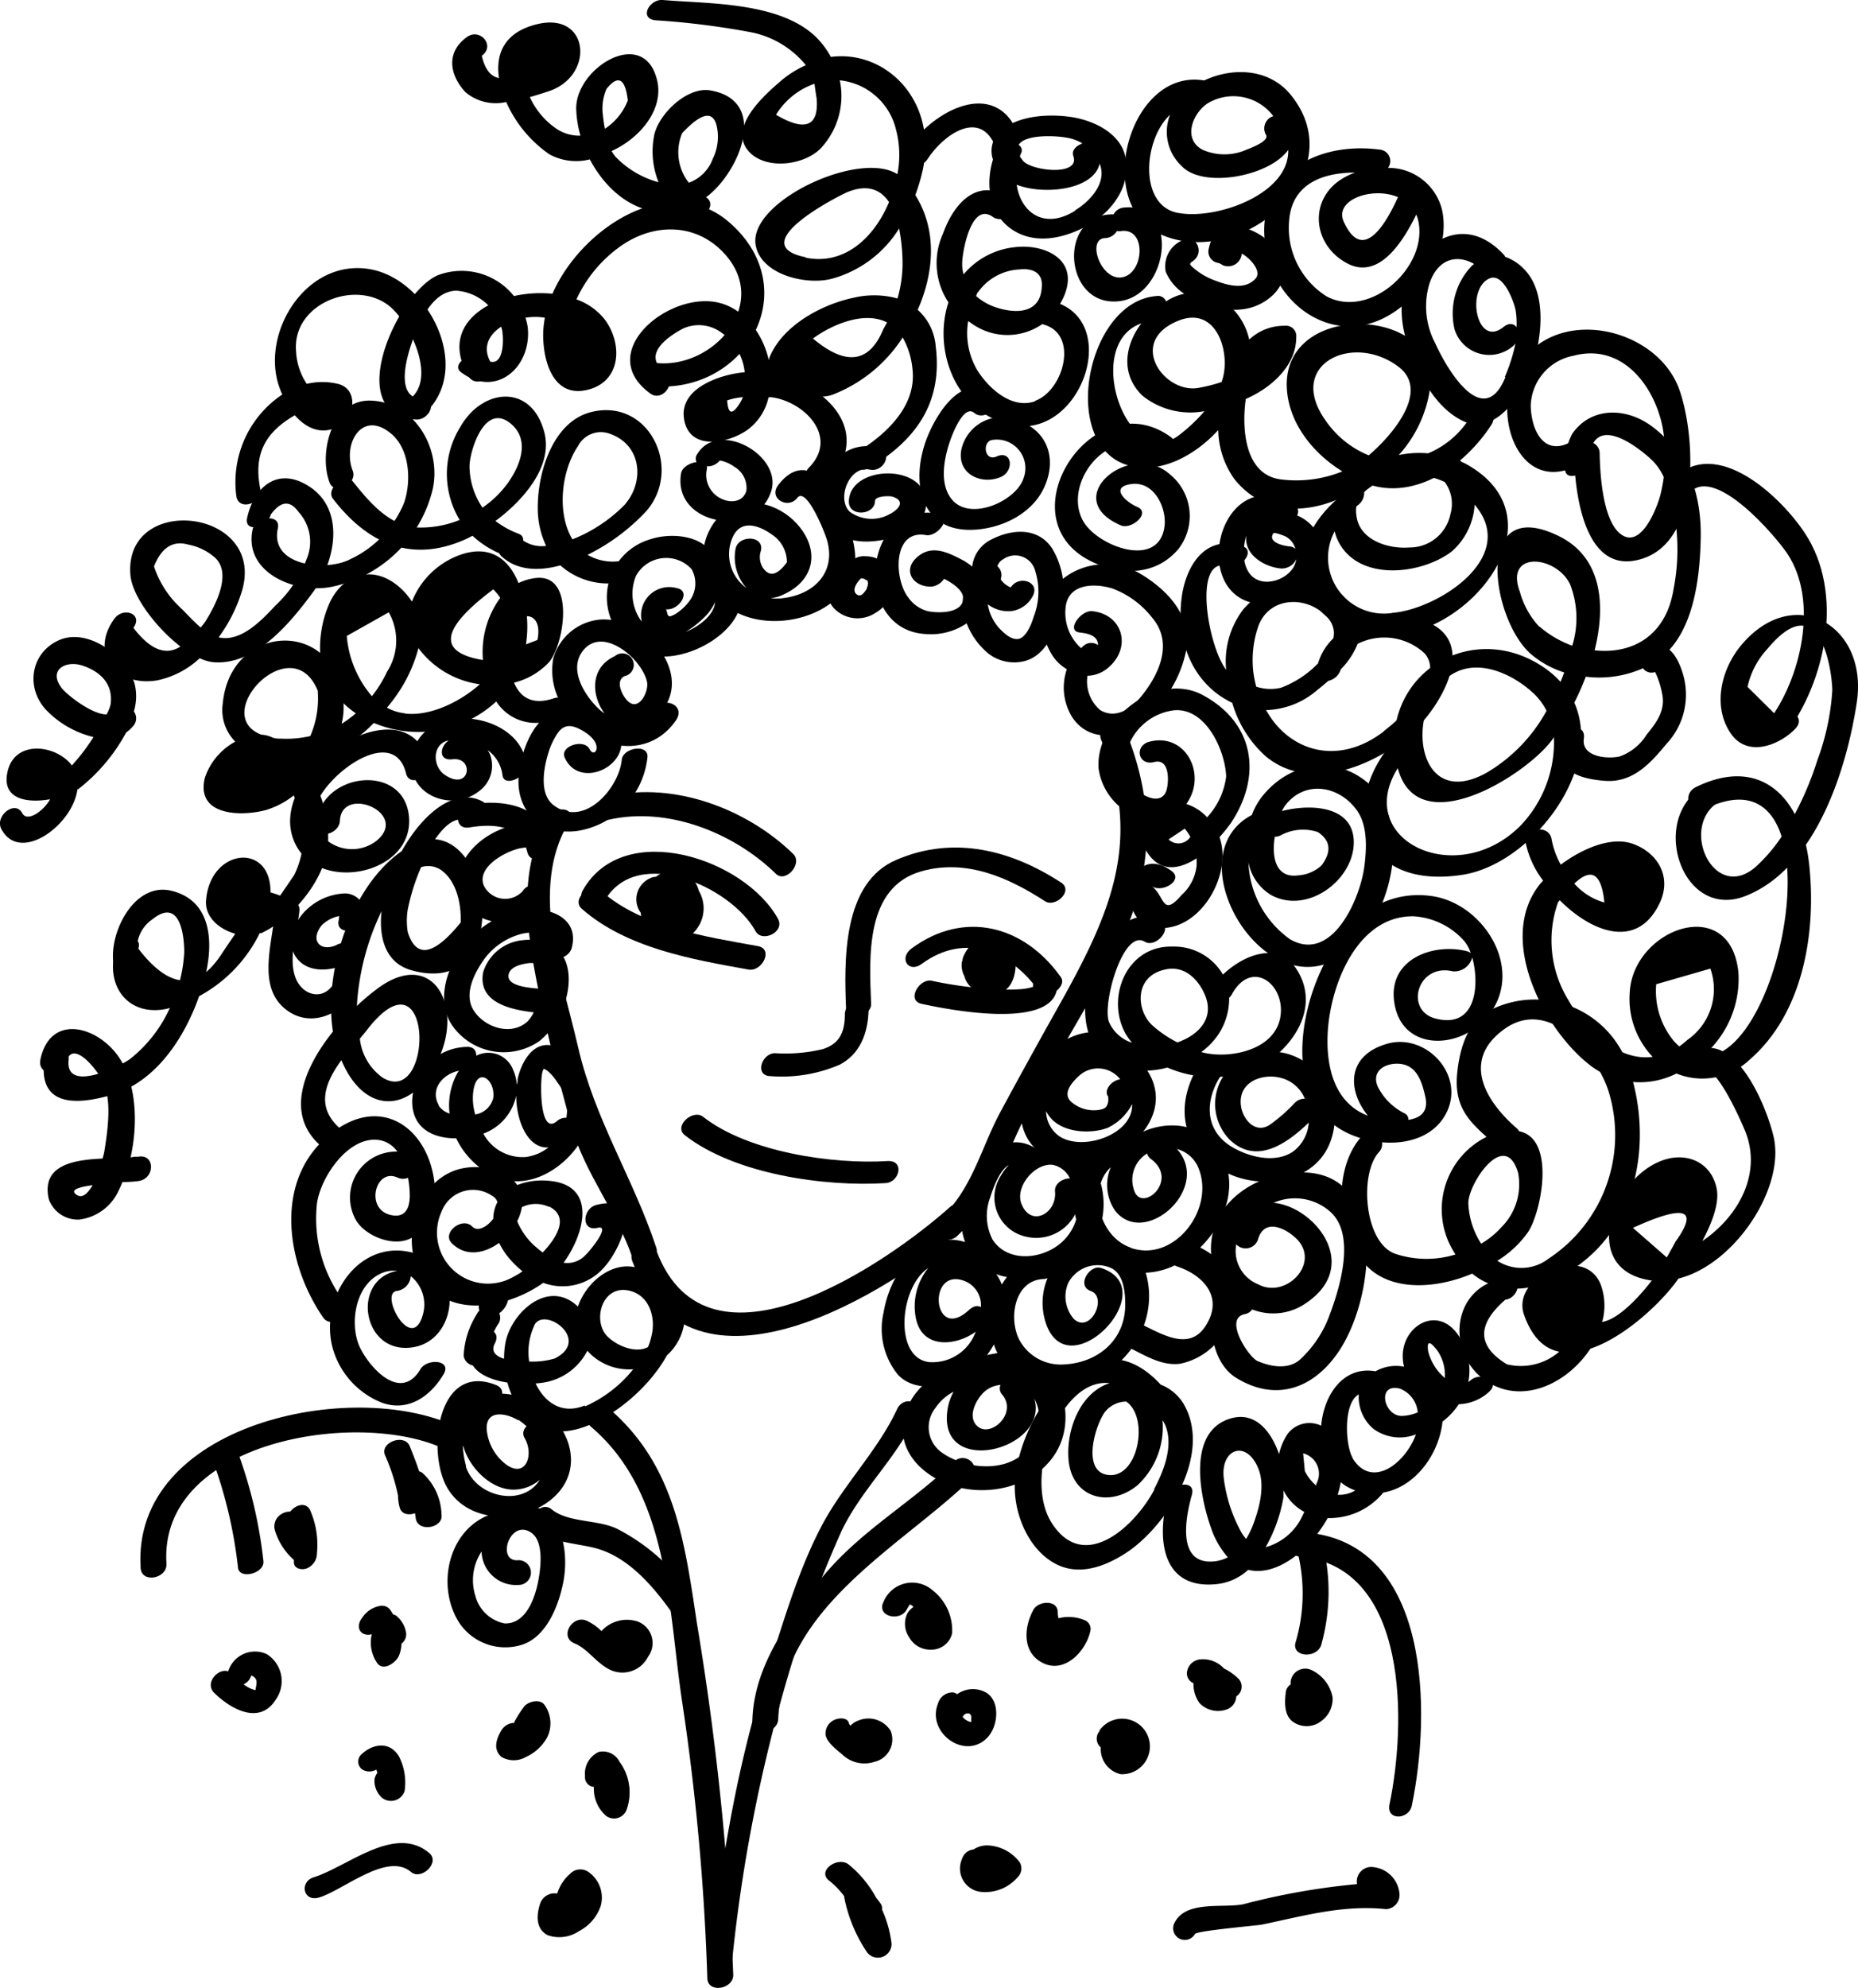 <svg xmlns="http://www.w3.org/2000/svg" viewBox="0 0 161.97 173.25"><g id="Layer_2" data-name="Layer 2"><g id="ëÎÓÈ_1" data-name="ëÎÓÈ 1"><path d="M57.22,108.75c-2-6.06-5.37-11.15-6.83-17.52-1.38-6-4.29-13.79-.81-19.56.78-1.29-1.15-1.5-1.73-.53-2.78,4.61-1.94,10-.93,15.07.8,4,1.8,8,2.92,12s3.94,7.41,5.3,11.42C55.52,110.73,57.55,109.72,57.22,108.75Z"/><path d="M82.8,105.2c-5.53,4.93-21.1,15.64-25.56,3.83-.48-1.28-2.61-.41-2.12.87,5.09,13.51,22.5,2.76,29-3.06C85.23,105.86,83.87,104.24,82.8,105.2Z"/><path d="M98,63.38c-.55-1.29-2.52-.12-2,1.11,3.81,9,.52,15.66-3.93,23.58q-2.46,4.38-4.85,8.81c-1.7,3.16-2.45,6.68-5.16,9.23a1.06,1.06,0,1,0,1.44,1.54c2.89-2.72,3.86-6.23,5.56-9.72,2.24-4.61,5-9,7.48-13.51C100.42,77.34,101.13,70.84,98,63.38Z"/><path d="M54.2,66.22c-.25,2.46-3.22,5.91-5.87,4-1.45-1-.89-3.54-.44-4.88a6.36,6.36,0,0,1,.71-1.43c.68-1,1.52-.65,2.39-.11.46.29,1.14.89,1,1.52-.12.41-.45.26-.57,0-.47-1-2.65-.31-2.19.7,1.33,3,6.29.47,4.59-2.51-.95-1.68-3.79-2.63-5.5-1.64-1.9,1.1-2.75,3.26-3.06,5.35-.48,3.31,1.79,5.64,5.08,5.19A7.28,7.28,0,0,0,56.44,66C56.56,64.78,54.3,65.15,54.2,66.22Z"/><path d="M58.16,61.24C59.85,58,56,53.67,52.23,54a4.68,4.68,0,0,0-4,3.39,5.86,5.86,0,0,0,1.33,4.85c2.33,3.15,7,4,9.38.51C59.5,61.9,58.87,61.27,58.16,61.24ZM50.8,56.73c1.74-2.27,5.18.72,5.6,2.68.18.8-.64,2.53-1.59,1.76-.54-.44-1.24-1.84-.36-2.25a1,1,0,1,0-.85-1.74c-2.19,1-2.06,3.45-.89,5-.14-.1-.27-.19-.41-.31C51,60.69,49.53,58.38,50.8,56.73Z"/><path d="M63.55,49.61a1,1,0,0,0-.92-.23,4,4,0,0,0-.53-1.15C61,46.58,58.38,46.43,56.67,47a5.26,5.26,0,0,0-.27,10C60.2,58.28,67.35,53.63,63.55,49.61Zm-8.1.56a3,3,0,0,1,4.84-.57,2.54,2.54,0,0,1-.2,2.79,4.36,4.36,0,0,1-.94.93,2.16,2.16,0,0,1-.59.34c-.5.25-.34-.54-.55-.57,1.14.19,2.36-1.61.94-1.85a2.45,2.45,0,0,0-3,2.94A4.06,4.06,0,0,1,55.45,50.17Zm4.33,4.89a8.77,8.77,0,0,0,1.84-1.49,4.9,4.9,0,0,0,.72-1.09C62.24,53.59,61,54.57,59.78,55.06Z"/><path d="M67.85,42.26c-.91,1.18.86,2.16,1.65,1.13s2.41,3,2.61,3.73c.76,2.75-1.12,4.67-3.82,5a3.89,3.89,0,0,1-1.13,0,2.81,2.81,0,0,0,1-.25c3-1.28,3.35-4.12,1.17-6.37-1.65-1.7-4.54-2.42-6.43-.71a5.23,5.23,0,0,0-.68,6.77C65,56,74,54.35,74.54,49,74.83,46.24,71.33,37.77,67.85,42.26Zm-4,4.6c.71-1.64,2.28-1.1,3.42-.29A2.89,2.89,0,0,1,68.6,49c-.84,1.15-1.54,1.3-2.1.47A1.72,1.72,0,0,1,66.33,48c.31-1.36-1.93-1.39-2.2-.21a4,4,0,0,0,.94,3.45A3.63,3.63,0,0,1,63.85,46.86Z"/><path d="M104.77,60.53c-4-2.05-9.33,2.27-9,6.46a5.32,5.32,0,0,0,3.79,4.35,2.17,2.17,0,0,0,0,2.11c1.17,2.65,3,2.47,4.75,1.35a5,5,0,0,1,0,.67A4,4,0,0,1,103,78c-1.72,2-1.44.06-2.62-.79.92.67,2.84-.52,1.75-1.31-3.71-2.67-5,4-1.82,4.85,3.93,1,7.23-4.29,6-7.8a13.12,13.12,0,0,0,1-1.24C110,67.68,109.45,63,104.77,60.53Zm-2.9,12.62,1.41-.94a4.82,4.82,0,0,1,.49.72A1.24,1.24,0,0,1,101.87,73.15Zm3.36-1.93a4.3,4.3,0,0,0-1.82-1.16.54.54,0,0,0,.09-.12c1.7-2.52-.16-6.1-3.28-5.31-1.39.35-1,2.14.39,1.78s1.29,1.74,1.08,2.45-.88,1-1.91.45a2.91,2.91,0,0,1-1.69-3.24,4.91,4.91,0,0,1,4.24-4.17c2.84-.26,4.49,3.6,4.56,5.77A6.39,6.39,0,0,1,105.23,71.22Z"/><path d="M99.69,50.17c-4.84-3.09-11.19,1.49-8,6.87A3.83,3.83,0,0,0,93,58.32a4.91,4.91,0,0,0,.45,4.15c1.35,2.1,4,2,5.83.6a10.45,10.45,0,0,0,4.18-6.68C103.79,53.65,101.88,51.56,99.69,50.17Zm-.2,10.51c-.89,1.09-2.2,2-3.57,1.21a3.28,3.28,0,0,1-1.12-3,2.88,2.88,0,0,0,1.78-.68c2.1-1.74,1.34-4.67-1.37-4.95-1-.1-2.32,1.73-1.08,1.86.74.08,1.59.28,1.59,1.1a1,1,0,0,0-1.26.06c-.08.06-.14.14-.22.2l-.18-.17a4.13,4.13,0,0,1-1.18-3.19c.1-2.29,2.5-2.32,4.08-1.84a7.89,7.89,0,0,1,3.48,2.55C102.29,56,101.09,58.72,99.49,60.68Z"/><path d="M91.71,47.78c-1.27-1.9-3.59-1.67-5.38-.72a3,3,0,0,0-1.57,3.07c-1.56,1.9-.76,4.74,1,6.46a3.67,3.67,0,0,0,3.63,1c1.74-.5,2.58-2.48,3-4.06A7,7,0,0,0,91.71,47.78Zm-1.61,6c-.21.72-.7,1.81-1.33,1.9s-1.23-.49-1.66-.93a4.1,4.1,0,0,1-1-2.09,2.9,2.9,0,0,0,2.14.58A2.46,2.46,0,0,0,90,52c.76-1.29-1.2-1.93-1.88-.81l0,0a1.87,1.87,0,0,1-.87-.68l0-.08a1,1,0,0,0-.3-1.08,1,1,0,0,1,.5-.61,1.8,1.8,0,0,1,2.79,1A6,6,0,0,1,90.1,53.77Z"/><path d="M83.88,48.79c-1.32-.69-2.73-1.37-4-.17s-.14,2.63,1.42,2.49a1.58,1.58,0,0,0,1-.67c.79.4,2,1.17,1.58,2.1s-2.19.89-3,.72a3,3,0,0,1-1.67-1.15c-1.28-1.58-1.44-6,1.52-5.48,1,.18,2.36-1.63,1.09-1.86-6.65-1.22-7.59,10.08-1.17,10.48a5.56,5.56,0,0,0,5-2.26C86.81,51.35,85.31,49.54,83.88,48.79Z"/><path d="M75.5,48.48a1.59,1.59,0,0,0-1.07.25,1,1,0,0,0-.92.32c-1,1-2,2.71-.77,4a2.84,2.84,0,0,0,3.56.37,3.28,3.28,0,0,0,1.64-2.69A2.46,2.46,0,0,0,75.5,48.48Zm.14,2.64c0-.18-.08.17-.09.21a3.14,3.14,0,0,1-.29.38l-.14.12,0,0c-.27.15,0,0-.18.07.31-.08-.26,0,0,0-.11,0-.07,0-.24-.09-.5-.35,0-1.07.35-1.4.12,0,.24,0,.35.06-.08,0,.3.18.15.07.11.09,0,0,.13.17-.09-.16,0,.12,0,.19C75.64,50.72,75.65,51.07,75.64,51.12Z"/><path d="M80.69,43.36c-.57-3-6.66-2.71-6.69.36,0,1.35,2.26,1.19,2.28-.06,0-.44,1.24-.47,1.55-.37,1.22.42.38,1.18-.25,1.5a3.23,3.23,0,0,1-3.51-.2c-1.18-1.15,0-4.05,1.73-3.67,1.29.29,2.15-1.61.69-1.94-4.83-1.07-7.27,6.61-2.3,8.05C76.44,47.67,81.26,46.42,80.69,43.36Z"/><path d="M88.69,36.62a3.6,3.6,0,0,0-4.89,2.59c-.38,2.1,1.74,3.08,3.44,2.36,1.2-.52,1-2.39-.36-1.79-1.08.46-1.25-1.25-.44-1.43a2.49,2.49,0,0,1,2.8,3.29c-.61,2-4.61,3.81-6.23,1.92-1.18-1.37-.7-3.67-.17-5.19.23-.64,1.19-3.15,2.1-2.38s2.62-.74,1.66-1.55c-2.89-2.42-5.49,2.42-6.09,4.61-1,3.49,0,7.25,4.25,7.12,2.46-.08,5.14-1.33,6.23-3.62C92.18,40.06,91.37,37.52,88.69,36.62Z"/><path d="M102,41.35c-3.38-3.08-9.78,2.06-4.3,4.43.95.41,2.64-1.08,1.45-1.6-1-.42-2.48-1.75-.5-2s3.05,2.08,2.87,3.65c-.45,3.82-5.85,1.78-7.09-.41-1.89-3.33,2.34-8.57,5.81-6,.85.63,2.76-.63,1.83-1.33C95.1,33,86.88,46,96,49.29c2.43.88,5,.6,6.73-1.45A4.68,4.68,0,0,0,102,41.35Z"/><path d="M11.76,59.69c-.6-2.39-4-5-6.55-3.93S2.14,60,4.15,62a8.48,8.48,0,0,0,4,2.23,17.55,17.55,0,0,1-1.89,2.48A1.84,1.84,0,0,0,6,66.39c-1.61-1.6-4.83-1.75-5.36.94C.16,69.67,2.38,70,4.37,69.65c-.61,1.08-2,2-2.42,1.23-.62-1.2-2.42.22-1.84,1.35,1.6,3.08,6.24-.31,6.64-3.45l.06,0A15.66,15.66,0,0,0,11,63.83a3,3,0,0,0,.59-.54A1,1,0,0,0,11.67,62,4.57,4.57,0,0,0,11.76,59.69ZM5.41,60c-1.27-1.61.31-2.48,1.77-2s2.72,1.52,2.46,3.4a3.58,3.58,0,0,1-.35.86C8,62.26,5.87,60.57,5.41,60Z"/><path d="M26.92,42.37c-2.67-1.71-4.75,0-5.37,2.73-.32,1.4,1.8.86,2.05-.25.87-1.2,1.68-1.28,2.43-.23a3.84,3.84,0,0,1,.74,4A10.79,10.79,0,0,1,24,52.78C22.86,54,21,56,19.06,55.54a13.54,13.54,0,0,0,2.06-4.13c2-7.12-10.35-8.47-9.75-1.29.15,1.82,2.22,4.57,4.36,6.22-1.26.82-2.63.3-4.1-1.63.88-1.22-.88-1.86-1.66-.79-2.24,3.08.27,6,3.78,5.36a7.73,7.73,0,0,0,3.66-1.92,3.61,3.61,0,0,0,1.22.35c3.64.28,6.67-3.42,8.63-6.07S30.18,44.45,26.92,42.37Zm-13.5,7c.66-1.66,1.65-2.29,3-1.91a4.9,4.9,0,0,1,2.16,1c1.8,1.36.16,4.37-.69,5.72-.12.17-.26.34-.39.51-.61-.52-1.17-1.14-1.67-1.64A8.6,8.6,0,0,1,13.42,49.35Z"/><path d="M32.28,34.91c-3.44-.08-4.51,4.69-3.54,7.16.44,1.13,2.48.08,2-1.07-.9-2.31.83-5.38,3.4-3.17,1.62,1.4,1.71,4.19,1.08,6a9.37,9.37,0,0,1-4.72,4.92c-2.06,1.06-7,.62-6.28-2.71.28-1.33-1.95-1-2.2.1-.8,3.77,3.73,5.64,6.88,5a11.41,11.41,0,0,0,8.81-8.46C38.53,39.11,36.13,35,32.28,34.91Z"/><path d="M45.25,46.53a7.91,7.91,0,0,1-2.06-1.13c2.54-1.88,5-4.82,4.27-7.69-1.09-4.29-5.38-3.93-7.33-.51a7.76,7.76,0,0,0-.06,8.11,9,9,0,0,1-3.61.66c-2.5-.08-4.28-2.24-5.69-4-.67-.85-2.42.64-1.74,1.5,3,3.89,6.84,5.67,11.63,3.49l.53-.27a8.29,8.29,0,0,0,2.66,1.66C44.81,48.68,46.3,47,45.25,46.53Zm-4.32-5.9c0-1.23,1.28-5.65,3.61-3.7,1.69,1.42.8,3.63-.21,5.08a9.08,9.08,0,0,1-2.27,2.23A6.5,6.5,0,0,1,40.93,40.63Z"/><path d="M51.53,35.91c-3.4.85-4.69,5.41-4.65,8.41a7.55,7.55,0,0,0,.73,3.25,2.9,2.9,0,0,1-2.24-.64c-.82-.75-2.57.72-1.64,1.56,1.34,1.23,3.21,1.3,5.12.78a6.23,6.23,0,0,0,4.79,1.54c1.21-.08,1.7-2,.2-1.89a4.36,4.36,0,0,1-2.62-.57,17.71,17.71,0,0,0,5.14-3.83C59.55,40.8,56.55,34.65,51.53,35.91Zm3,8A13.12,13.12,0,0,1,49.9,47c-1.36-2.25-1-5.93.49-8.13a2.24,2.24,0,0,1,2.77-1.07C55.92,38.76,56.21,41.94,54.49,43.94Z"/><path d="M32.42,23.49c-5.72-1.14-9.87,5.65-8,10.44a4.32,4.32,0,0,0,.19.45,9.18,9.18,0,0,0-4,8.9c.27,1.33,2.32.49,2.09-.62-.61-3,.34-4.94,3-6.47h0c1,1.13,2.35,1.79,3.89.93,1.35-.75,1.69-3.23-.14-3.67a5.9,5.9,0,0,0-2.71,0,5.62,5.62,0,0,1-.93-2.82c-.37-4.23,5.31-6.38,8.24-3.87,1.66,1.44,3.85,5.86,1.93,7.79-1,1,.15,2.37,1.18,1.35C41.16,32,37.4,24.5,32.42,23.49Z"/><path d="M46,28.48A5.84,5.84,0,0,0,38.13,24c-3.55,1.6-8.32,12.18-1.87,12.56,1.17.07,2-1.7.49-1.79-2.94-.17-.66-5.69,0-6.93s1.57-2.45,3-2.51a4.34,4.34,0,0,1,3.51,2.2,4.71,4.71,0,0,1,.47,1.08c.19.54.38,4.11-1.69,2.53-.85-.64-2.78.59-1.86,1.29C43.27,34.77,46.4,31.94,46,28.48Z"/><path d="M63.59,19.39c-5.23-4.56-12.94.49-15.43,6.21-4.65-.48-10.19,2.31-7.32,7.19.66,1.12,2.65,0,1.95-1.18C41.28,29,45,27.24,47.5,27.69a8.94,8.94,0,0,0-.14,1.13C47.26,31,48,34.64,51.08,34s3.25-4,1.63-6.17a5.45,5.45,0,0,0-2.46-1.74,11.63,11.63,0,0,1,3.62-4.47c3-2.26,6.91-2.27,9.42.64,3.76,4.37-1.17,9.9-6.1,9.37-1.33-.14-2.07,1.86-.58,2C64.93,34.53,70.31,25.26,63.59,19.39Z"/><path d="M67.19,32.55c-.18-2.67-1.84-5.4-4.34-6.12-4.35-1.26-11.17,4.25-6.15,7.87,1.09.78,2.4-1.09,1.26-1.9-2.16-1.56.56-3.23,1.59-3.77a3.31,3.31,0,0,1,3.26.3,4.85,4.85,0,0,1,2.11,3.51h0c-1.93.15-5.67,1.29-5.3,4,.39,2.85,3.73,2.26,5.5,1.05A4.81,4.81,0,0,0,67,34.62l.27,0c2.86.39,5.86,3.44,3.27,6.11-1,1,.38,2.6,1.4,1.55C76.43,37.71,72,33.38,67.19,32.55Zm-3.8,2.34a6.17,6.17,0,0,1,1.37-.28,3.19,3.19,0,0,1-.3.58C63.82,36.19,63.47,36.09,63.39,34.89Z"/><path d="M60.81,39.53a.69.69,0,0,0-.09.74c-.58.07-1.26.44-1.35,1-.75,4.51,6.49,5.73,7.85,1.56C68.25,39.7,62.66,36.56,60.81,39.53Zm4.26,3.19c-.24,1-1.28,1.14-2.1.78a2.29,2.29,0,0,1-1.36-2.57.54.54,0,0,0,0-.29,1.38,1.38,0,0,0,1.13-.5h.08a3.18,3.18,0,0,1,1.2.54A2.13,2.13,0,0,1,65.07,42.72Z"/><path d="M12.05,100.8c-.19,0-.42,0-.67.07.68-3,.49-6.52-1-8.72-1.86-2.74-6-3.88-6.86.19-.29,1.42,2,1.67,2.22.35.49-2.35,2.81.6,3.29,1.68.73,1.65.34,4.24.07,5.94a5.24,5.24,0,0,1-.16.65c-2.57.12-5.35.58-4.69,3.53a2.68,2.68,0,0,0,2.65,1.79,4.36,4.36,0,0,0,3.48-2.61c.11-.2.2-.44.3-.66.72,0,1.3-.07,1.46-.1C13.52,102.66,13.52,100.54,12.05,100.8ZM6.54,104c-.34-.35.45-.57,1.53-.72C7.63,104.05,7.09,104.56,6.54,104Z"/><path d="M15,77.64C11.67,76.78,9.46,81.38,9.9,84c.23,1.39,2.29.47,2.08-.77a3.1,3.1,0,0,1,1.31-3.12C15.92,78,16.07,82.2,16.06,83a12.63,12.63,0,0,1-1.21,4.74,11.9,11.9,0,0,1-3.47,4.51c-.7.57-5.71,3.11-5.4.14.15-1.45-2-1-2.14.23-.4,3.93,3.08,3.63,5.94,2.78,4.37-1.31,7-6.11,8.08-10.22C18.63,82.19,18.48,78.52,15,77.64Z"/><path d="M73.65,88.37c0,1.53-.43,2.59-1.94,3.06a14,14,0,0,1-4.14.35c-1.19,0-1.83,2-.37,2a12.71,12.71,0,0,0,6-1c1.91-1,2.53-3,2.52-5.06C75.75,86.41,73.65,87.22,73.65,88.37Z"/><path d="M92.5,76.91c-4.33-2.82-9.33-4.12-14.31-2-4.81,2-4.6,8.9-4.43,13.16,0,1.19,2.22.48,2.18-.58-.16-4.07-.55-10.17,4.38-11.56,3.91-1.11,7.61.55,10.78,2.61C92,79.12,93.61,77.63,92.5,76.91Z"/><path d="M77.37,101.18c-4.76.3-12.15-.77-16.08-3.86-.89-.7-2.59.82-1.6,1.6,4.35,3.41,12.21,4.52,17.53,4.18C78.45,103,78.86,101.09,77.37,101.18Z"/><path d="M69.16,74.43c-4-3.91-10.34-6.33-15.92-5.06-1.12.26-1.55,2.38-.15,2.06,5.11-1.16,10.87,1.13,14.53,4.7C68.47,77,70,75.27,69.16,74.43Z"/><path d="M67.82,80.07c-2.88-5.24-13.43-8.76-17-2.51-.73,1.26,1.29,2,1.91.9,2.82-4.85,11-1.18,13.12,2.66C66.39,82.19,68.46,81.24,67.82,80.07Z"/><path d="M66.08,82.45c-4.53-.82-10.06-1.64-13.63-4.77-1-.83-2.68.69-1.73,1.52,3.9,3.42,9.58,4.4,14.52,5.29C66.44,84.71,67.45,82.7,66.08,82.45Z"/><path d="M92.47,85.14c-3.21-4.51-8.43-5.86-13-2.49-1.14.84-.28,2.2.88,1.35,3.78-2.77,7.71-1.14,10.23,2.39C91.18,87.28,93.1,86,92.47,85.14Z"/><path d="M90.05,86l-.2.06a5.22,5.22,0,0,1-1,.15,18.67,18.67,0,0,1-3-.07,34.28,34.28,0,0,1-4.62-.67c-1.06-.24-2.23,1.67-.93,2,2.18.48,12.41,2.56,11.85-2C92,84.14,90,85,90.05,86Z"/><path d="M88.52,83.51a.69.69,0,0,0-.15-.36A1.53,1.53,0,0,0,88.14,82a1.84,1.84,0,0,0-2.28-.37,3,3,0,0,0-1.8,1.56,1.4,1.4,0,0,0-.16.5,1,1,0,0,0-.05.16,2,2,0,0,0,.22,1.22,1.9,1.9,0,0,0,.83,1.14,1.25,1.25,0,0,0,.4.13,2.3,2.3,0,0,0,1.44.32C88.28,86.42,88.64,84.81,88.52,83.51Z"/><path d="M60.91,77.61a2.28,2.28,0,0,0-3-1.6,2.91,2.91,0,0,0-.74.4,1.14,1.14,0,0,0-.53.14,2,2,0,0,0-.78,3,3,3,0,0,0,1.79,2.59c1.41.53,3-.64,3.48-1.89A3,3,0,0,0,60.91,77.61Zm-2,1.16v.07a1.48,1.48,0,0,1-.9-.28l0,0a2,2,0,0,1,0-.26,1,1,0,0,0,.2-.13l0,0h0a1.56,1.56,0,0,1,.61.53A.42.42,0,0,1,58.91,78.77Z"/><path d="M59.16,78.16a1,1,0,0,1,.16-.37c.83-1.25-1-1.64-1.68-.7a2.54,2.54,0,0,0-.59,2.21c.31.85,1.4.78,2.09.55.48-.16,1.06-.59,1-1.16S59.57,78.09,59.16,78.16Z"/><path d="M48.26,60.86c-1.92.64-2.93-.15-3.45-1.37a6.2,6.2,0,0,0,3-1.73c1.36-1.45,2.41-7.77-1.09-7.39a4.63,4.63,0,0,0-1.52.44c-.8-2-2.35-3.31-4.87-2.53a7.08,7.08,0,0,0-4.42,4.15,5.88,5.88,0,0,0-1.11-1.28c-2.41-2.09-5.11-1-6.17,1.63a9.6,9.6,0,0,0-.72,4.12c-2.92-2.37-8-.79-8.49,4.4a3.91,3.91,0,0,0,1.09,3.33,5.61,5.61,0,0,0-2.65,3.15c-.82,3.34,3.17,3.38,5.29,2.82a7.23,7.23,0,0,0,2.45-1.28,7.78,7.78,0,0,1,.05,6.93l-1.23,1.8a7.5,7.5,0,0,0-.84-.28c.06-4.42-5.29-3.85-5.62.72-.1,1.44,1.16,2.5,2.55,2.88-.38.56-.76,1.11-1.13,1.67q-3.19,5-7.32-.37c.41-1.36-1.69-.84-2,.16-.88,3,1.05,5.81,4.49,5.08a12.46,12.46,0,0,0,8.09-6.59l.14,0c2.75-1.3,5.65-4.72,5.82-7.89a10.32,10.32,0,0,0-1.39-5.59,12.55,12.55,0,0,0,1.55-2.16A12.23,12.23,0,0,0,32.59,63a10,10,0,0,0,10.67-1.87,4.07,4.07,0,0,0,5,1.55C49.38,62.34,49.69,60.39,48.26,60.86Zm-1.41-5.09-1,.38a10.34,10.34,0,0,0,.08-2.45C46.57,53.69,47.15,54.31,46.85,55.77ZM43,51.36a4.6,4.6,0,0,1,.61.74,8,8,0,0,0-1.51,5.4l-.11,0Q36.17,56.47,43,51.36Zm-9.11,2a5,5,0,0,1-.14,5.16,10.73,10.73,0,0,1-1.33,2.15,9.23,9.23,0,0,1-2.19-5.25Zm-6.19,6.89a8.23,8.23,0,0,1-.65,3.89,8.93,8.93,0,0,1-2.49.23c-.28,0-.54,0-.79-.09a2.64,2.64,0,0,0-1-.26C18.22,62.24,25.53,54.62,27.73,60.27Zm2.09,2.78a5.64,5.64,0,0,0,.16-1.5c0-.09,0-.16,0-.24a7.53,7.53,0,0,0,1.07.87A9.52,9.52,0,0,1,29.82,63.05Zm5.48-.87a4.29,4.29,0,0,1-1.54-.49A14.05,14.05,0,0,0,35,59.93a12.81,12.81,0,0,0,1.49-3.5.25.25,0,0,1,0,.07,8,8,0,0,0,5.34,3.13C39.9,61.34,37.3,62.43,35.3,62.18Z"/><path d="M36.65,119.32c-1.64,2.77-4.21.15-5.21-1.77s-.57-5.36,1.6-6.49a2.7,2.7,0,0,1,1.59-.31c-4,.74-3.1,7.12,1.13,6.69,4-.4,4.68-6.38,1.16-7.94-5-2.21-9,3-8,7.66a7.2,7.2,0,0,0,4.38,5.08c2.31.83,4.26-.59,5.39-2.52C39.38,118.49,37.22,118.36,36.65,119.32Zm.23-4.82c-.94,3.6-3.86-1.8-2.29-2a1.41,1.41,0,0,0,1.22-1.29A3.18,3.18,0,0,1,36.88,114.5Z"/><path d="M37.92,103.6c-.28-4.87-4.26-8.25-8.69-5.1-5.49,3.9-4.39,11.47-1.07,16.3.77,1.12,2.52-.36,1.75-1.48a12,12,0,0,1-2.28-8.43c.31-2.31,2.78-6,5.49-5.53a2.43,2.43,0,0,1,1.52,1,4,4,0,0,0-3.59,6c.83,1.38,3.33,2.37,4.83,1.51A4.43,4.43,0,0,0,37.92,103.6Zm-4,2.24c-2.11-.62-1.14-4.14.78-3.2a1.15,1.15,0,0,0,.87,0,8.38,8.38,0,0,1,.15,1.64C35.69,105.52,35.15,106.2,33.91,105.84Z"/><path d="M40.75,71.56c.94.48,2.46-1.14,1.27-1.74-2.43-1.24-5.22,1.15-7,4.35-4.33,3-6.83,10.28-6,15.73-2.57,3.21-4.22,7.28-1,10,.82.7,2.61-.73,1.68-1.51-2.27-1.93-1.31-4.12.06-6,2.15,5.11,6.58,4.58,8.65-.53,1.84-4.52-.83-9.09-5.41-5.78a20.28,20.28,0,0,0-1.89,1.58,21.86,21.86,0,0,1,2.15-8.25c-.26,2.44.42,4.53,2.6,5.14,8.48,2.39,7.32-11,2.07-11.41C38.8,71.88,39.78,71.06,40.75,71.56ZM33.37,93.92a4.79,4.79,0,0,1-2-3.4l.54-.66C37.82,82.09,37.87,96.6,33.37,93.92Zm5.14-18.06c1.33,1,1.71,3,1.65,4.53q-3.51,4.32-4.61.85a6,6,0,0,1,0-2,18.13,18.13,0,0,1,1.16-3.67A2,2,0,0,1,38.51,75.86Z"/><path d="M48.05,73.43c-.79-3.28-4.21-3.8-7.09-3.33-1.29.21-1.48,2.28,0,2,2-.33,4.42-.23,5,2.12C46.24,75.56,48.33,74.63,48.05,73.43Z"/><path d="M35.93,65.85c-.61,3.33,3.35,5,5.8,3.12a2.75,2.75,0,0,0,1-3.19,2.67,2.67,0,0,0-.22-.41,3.16,3.16,0,0,1,1.29,2.16c.1,1.14,2.18.18,2.09-.86C45.46,62,36.85,60.87,35.93,65.85Zm2.87,1.69c-1.11-.72-1.14-2.65.23-3h.07c-.75.51-.91,1.77.33,1.63C41.38,65.92,41,69,38.8,67.54Z"/><path d="M37.37,66.54c-1.86-7.55-14.86,1-11.54,7.17,2.25,4.15,10.3,2.39,9.82-2.57-.46-4.76-7.85-3.81-8.06.71a.89.89,0,0,0,.06.42,2.66,2.66,0,0,1-.26-1.53c.32-2.78,6.85-7.88,8-3.37C35.68,68.69,37.64,67.65,37.37,66.54Zm-7.74,5c.15-3.21,6.19-.65,3.14,1.77a3.5,3.5,0,0,1-5.08-1C28.08,73.1,29.58,72.53,29.63,71.54Z"/><path d="M29.08,85.74c-.95,1.51-2.7,1-3.3-.48-.7-1.75.15-4.08.32-5.87.13-1.37-2.05-.78-2.17.41-.24,2.55-1.49,6.26,1,8.18,2.12,1.64,4.79.44,6.08-1.61C31.8,85.11,29.76,84.66,29.08,85.74Z"/><path d="M29.85,77.87a5.14,5.14,0,0,0-3.31,1.59c-1,1.05-1.64,2.83-.63,4.09s2.94,1.08,4.28.46a1.06,1.06,0,0,0,.58-1.36,1.08,1.08,0,0,0-1.45-.29c-.49.23-1.26.33-1.61-.21s.14-1.33.39-1.57a3,3,0,0,1,1.41-.74s0,0,.06,0a2.35,2.35,0,0,1-.05.37c-.28,1.35,2,1.06,2.19-.09A1.73,1.73,0,0,0,29.85,77.87Z"/><path d="M45.56,77.66a2.07,2.07,0,0,1-3.38-.48c-.71-1.69,2.18-3.17,3.43-3.3a1,1,0,1,0-.11-2.08c-3,.31-6.25,2.94-5.48,6.18.34,1.42,2,2.19,3.34,2.4a4.14,4.14,0,0,0,3.91-1.45A1.07,1.07,0,1,0,45.56,77.66Z"/><path d="M49.83,82.64c.65-2.38-1.42-3.42-3.48-3.41a8,8,0,0,0-6.11,3.49c-1.42,1.84-2.24,4.8-.69,6.82A5.48,5.48,0,0,0,47,90.74c2.15-1.69,3.27-5.3,2.12-7.35A1.22,1.22,0,0,0,49.83,82.64ZM41.26,88c-.79-1.33,0-3,.78-4.17A5.86,5.86,0,0,1,45.4,81.4c.92-.24,2.21-.22,2.25.74a4.69,4.69,0,0,0-2.06-.21,4,4,0,0,0-3.47,2.79c-.5,2.65,2.4,3.27,4.41,3.5A3.39,3.39,0,0,1,46,89C44.56,90.34,42.18,89.52,41.26,88ZM47,86.16c-.65-.07-3-.17-2.64-1.32.19-.59,1-.79,1.54-.88,1.61-.27,1.77,1,1.44,2.31A1.69,1.69,0,0,0,47,86.16Z"/><path d="M48.46,91.21c-1.89-.7-3,1.28-3.34,2.84,0,.15,0,.3-.07.46a3.88,3.88,0,0,0-.31-1.26A2.31,2.31,0,0,0,41.52,92c0-.42-.2-.79-.82-.77a4.87,4.87,0,0,0-4.77,4.73c0,2.41,1.87,3.25,3.84,3.24a7.08,7.08,0,0,0,3,3.16c3.28,1.77,7-.79,8.33-3.78C52.18,96.14,51.16,92.19,48.46,91.21Zm-1.19,2.27a.87.87,0,0,1,.14-.34c.51.19,1,.91,1.24,1.27a3.83,3.83,0,0,1,.72,3,1.14,1.14,0,0,0-.83.3C47,99,47.09,94.19,47.27,93.48ZM43,95.68a1.92,1.92,0,0,1-1.57,1.44,4.92,4.92,0,0,1-.19-1.84C41.47,92.83,43.21,94,43,95.68Zm-4.75.63c-.81-1.44.41-2.74,1.76-3l-.12.17a5.86,5.86,0,0,0-.7,3.56A1.75,1.75,0,0,1,38.22,96.31Zm3.91,2.47A4.51,4.51,0,0,0,45,95.47c0,2.19,1,4.65,2.81,4.52a4,4,0,0,1-2,.84A3.88,3.88,0,0,1,42.13,98.78Z"/><path d="M52,105c-1.23.3-1.37,2.35.09,2,1.21-.29-.64,2-1.09,2.41a2.15,2.15,0,0,1-1.87.63c1.81-2.47,3-6.79-1.3-7.14a6,6,0,0,0-2.74.37c-1.09-1.59-4-2-5.87-1.09-3,1.42-4.13,5.76-2.72,8.61,2.13,4.3,7.62,3.31,10.86,1a4.8,4.8,0,0,0,5.4-1.46C54.24,108.63,56.11,104,52,105Zm-4.12.15c1.72.87.75,2.6-.57,4-.28-.21-.56-.45-.82-.68a6.09,6.09,0,0,1-1.27-1.75,1.89,1.89,0,0,1-.13-.31,4.73,4.73,0,0,0,.23-.53,3.76,3.76,0,0,0,.17-.68A2.74,2.74,0,0,1,47.85,105.17Zm-3.06,6.08a4.44,4.44,0,0,1-6.32-5.66,2.93,2.93,0,0,1,4.4-1.36.9.9,0,0,1,.46.55A3.21,3.21,0,0,0,43,106.2c-.51.7-1.36,1.18-1.83.69-.86-.89-2.66.53-1.81,1.42,1.22,1.26,2.87.93,4.15,0a6.72,6.72,0,0,0,.74,1.18,8.87,8.87,0,0,0,1.3,1.3A7.1,7.1,0,0,1,44.79,111.25Z"/><path d="M59.69,114.89a.64.64,0,0,0-.64-.76,4.71,4.71,0,0,0-3-3.46c-2.31-1.09-4.88.87-5.67,3.19-2.58-2.47-5.82.53-6.32,3.16a7.82,7.82,0,0,0-.12,1.39c-.73-.23-1.16-.64-.81-1.32.7-1.32-1.23-1.67-1.78-.61-1.32,2.51.66,3.67,2.88,4,.66,2.43,2.43,4.52,5.16,4.23,3-.31,6.94-3.32,8.75-6.6A4.68,4.68,0,0,0,59.69,114.89Zm-4.81-2.41c1.78.43,2.29,2.39,1.92,3.91a6,6,0,0,1-.31,1c-1.1.58-2.76-.11-3.61-1C51.64,115,52.51,111.92,54.88,112.48Zm-8.3,3c.87-1.68,5,1.27,1.79,2.9a6.74,6.74,0,0,1-2.24.27A5.47,5.47,0,0,1,46.58,115.51Zm4.39,7c-2,.82-3.5-.28-4.28-1.92a7,7,0,0,0,.71-.08,5.19,5.19,0,0,0,3.8-2.77,4.86,4.86,0,0,0,4,1.61A11.11,11.11,0,0,1,51,122.56Z"/><path d="M49.53,125.73a6.39,6.39,0,0,0-5.75-4.28c0-.28-.08-.56-.51-.74-5.22-2.12-6.14,6.06-4.18,9.11C42.12,134.54,51.39,131.57,49.53,125.73Zm-4.34-2a6,6,0,0,1,.72.57.79.79,0,0,0-.19,1c.84,1.39.18,3.48-1.49,2.4a4.29,4.29,0,0,1-1.8-3.11C42.32,122.83,44.08,123.1,45.19,123.78Zm-4.57,4a8.17,8.17,0,0,1-.28-2c0,.14,0,.27.08.4.56,1.88,2.56,3.87,4.64,3.67a3.52,3.52,0,0,0,2-.85C45.56,131.39,41.5,130.47,40.62,127.83Z"/><path d="M44.37,131.47a3.45,3.45,0,0,0-1,.51,1.06,1.06,0,0,0-.63,0c-3.73,1.36-4.74,6.35-2.67,9.49a4.83,4.83,0,0,0,5.3,1.9c2.18-.6,3.26-3.28,3.68-5.24C49.8,134.88,48.71,130.06,44.37,131.47Zm2.39,7c-.35,1.33-1.15,3.07-2.78,3a3.28,3.28,0,0,1-2.54-2.4,4.52,4.52,0,0,1,.54-3.86,3,3,0,0,0,3.2,2.91,1.08,1.08,0,1,0-.12-2.15c-1.78,0-.59-3.62,1.23-2.42C47.58,134.39,47.07,137.29,46.76,138.49Z"/><path d="M43,113.91a1.24,1.24,0,0,0-1.47.67,7.37,7.37,0,0,0-1.11,3.56,1,1,0,0,0,1.18.85,1.25,1.25,0,0,0,1-1.25,5.29,5.29,0,0,1,.9-2.47A1,1,0,0,0,43,113.91Z"/><path d="M42.18,113a1.08,1.08,0,0,0-.25,1.49,1.1,1.1,0,0,0,1.52,0,1.93,1.93,0,0,0,.88-1.45C44.46,111.64,42.29,111.71,42.18,113Z"/><path d="M61.93,7.88c-2.08-.36-4.6,2.15-4.92,4a7.2,7.2,0,0,0,.4,4,8.12,8.12,0,0,1-3.75-2.22,2.93,2.93,0,0,1-.34-.5C55.89,12,58,9.36,57.23,6.8c-1.23-4.43-7-.9-7,2.64a9.36,9.36,0,0,0,.37,2.38,3.56,3.56,0,0,1-2-.54,6.64,6.64,0,0,1-2.41-2.82c.62-.17,1.19-.36,1.65-.51,4-1.33,3.58-6.89-.94-5.86-2.93.67-3.72,2.6-3.4,4.71C42.76,6.68,42.26,6,42,4.86c1.21-.87-.15-2.46-1.3-1.63-1.8,1.3-1.56,3.23-.14,4.79a4.09,4.09,0,0,0,3.57.87,10.88,10.88,0,0,0,3.75,4.55,4.87,4.87,0,0,0,3.54.45c1.57,3,4.5,5.22,7.78,4.41a6,6,0,0,0,.81.53c1.11.6,2.62-.93,1.54-1.64C64.43,15.07,67.12,8.78,61.93,7.88Zm-9.39,2a4.31,4.31,0,0,1,.33-2.13q1.52-1.89,1.86,1a5.16,5.16,0,0,1-2,2.47C52.63,10.71,52.58,10.25,52.54,9.86Zm7.52,6.06a4.29,4.29,0,0,1-.59-4.34q2.82-3,3.1-.05a4.37,4.37,0,0,1-.44,2.3A3.49,3.49,0,0,1,60.06,15.92Z"/><path d="M81.57,30.18A4.74,4.74,0,0,0,80,27c1.46-3.31,1.69-7-.21-10a16.56,16.56,0,0,0,.64-2.14c1.32-6-3.13-10.53-8-9.9a7.29,7.29,0,0,0-.76-1.14C68.73.13,62,.36,57.78,0c-1.17-.1-2.12,1.64-.61,1.77a68.75,68.75,0,0,1,8.08,1,8.22,8.22,0,0,1,5,2.91A9.06,9.06,0,0,0,68.13,7c-1.37,1.18-4.65,4-2.93,6.11,1.5,1.82,5.19,1.3,6.55-.41A6.68,6.68,0,0,0,73.21,7a5.63,5.63,0,0,1,4.9,4.3,8.66,8.66,0,0,1,.12,3.88c-3.37-2.15-13.15,2.46-12.34,6.26.53,2.54,4.46,3.45,6.67,2.84a10,10,0,0,0,5.82-4.37,16.48,16.48,0,0,1,.3,3.1,11.17,11.17,0,0,1-.44,3,7.72,7.72,0,0,0-3.8-.07c-2.75.57-6.06,2.34-7.27,5-1.4,3,3.54,4.09,5.37,3.47a12.72,12.72,0,0,0,6.15-5,6.87,6.87,0,0,1,.85,2.71c.41,3.27-2.34,5.77-4.82,7.28-1.28.79,0,2,1.12,1.35C79.89,38.29,82.18,35.07,81.57,30.18ZM67.65,10A6.4,6.4,0,0,1,71,7.3c.06.43.12.86.19,1.28C71.39,11,70.21,11.51,67.65,10Zm2.6,12.42c-5.55-1.1,2.9-5.37,3.6-5.67,1.8-.74,2.93-.21,3.65.86C76.22,20.68,73.65,23.13,70.25,22.46ZM77,28.69q-1.83,4.43-6.13.81c1.59-1.17,4.43-2.44,6.46-1.4Z"/><path d="M92.41,26.48a5.72,5.72,0,0,0,.42-.86C94,22.54,91,21.24,88.47,21.54A6.73,6.73,0,0,0,84,23.91a3.11,3.11,0,0,1-.12-1c0-.88.76-5.4,2.68-4,1,.7,2.72-.8,1.65-1.56-2.85-2-5,.2-6,3a6.19,6.19,0,0,0,.47,6c-1.36,4.12.56,9.56,5.48,10.69C94,38.29,97.63,28.66,92.41,26.48Zm-7.16-1a4.69,4.69,0,0,1,3.64-2c1-.12,2,.21,1.93,1.43-.07,2.57-2.46,2.38-3.95,1.89a5,5,0,0,1-1.78-1C85.15,25.65,85.19,25.54,85.25,25.44Zm5,9.48c-2.08.75-4.12-1.18-5.08-2.74a6.37,6.37,0,0,1-.77-4.24c.2.13.37.27.59.4a5.33,5.33,0,0,0,5.86-.13C94.1,29,92.76,34,90.26,34.92Z"/><path d="M123.86,54a8.57,8.57,0,0,0-5.49.28c-1.22-4.83-7.18-4.49-10-1.16a7.45,7.45,0,0,0-1.48,5.25c-1.65-2.16-2.93-10.08.19-9,1,.33,2.46-1.37,1.22-1.78-3.2-1.06-4.92,1.67-5.29,4.49-.5,3.88,1,7.54,4.41,9.17a10,10,0,0,0,2.92,4.66c3.8,3.14,9.25.91,12.49-1.82C125.51,61.82,129.29,55.65,123.86,54Zm-14.22.73c.91-2.87,4.5-2.88,6.18-.8a1.94,1.94,0,0,1,.41,1.7,4.94,4.94,0,0,0-1.33,2.18,8.86,8.86,0,0,1-3.22,2.12,4,4,0,0,1-2.17-.09,10.71,10.71,0,0,1-.24-1.18A9,9,0,0,1,109.64,54.73Zm11,9c-4,3.08-8.28,1.74-10.27-1.85a7.06,7.06,0,0,0,4.16-1.5c.36-.29.81-.65,1.27-1.05a1.44,1.44,0,0,0,1.08-1,6.71,6.71,0,0,0,1.47-2.22,5.16,5.16,0,0,1,5.83.82C126.05,59.06,122.12,62.58,120.61,63.73Z"/><path d="M112.93,84.32c-1.6-2.3-4.57-1.07-6.32.61a4.92,4.92,0,0,0-4.37-2.44c-4-.12-5.83,4.37-4.17,7.5a5.77,5.77,0,0,0,.61.88,3.29,3.29,0,0,1-2-1.8c-.62-1.5,1.21-8.18,3.12-7,.94.56,2.46-1.13,1.42-1.77-4.81-2.92-10,10.1-3.75,12.59a7.09,7.09,0,0,0,4.29.14,10.1,10.1,0,0,0,7.41.24C112.53,91.76,115.34,87.81,112.93,84.32Zm-11.16.13c1.61-.26,2.75,1,3.28,2.28.83,2-.54,3.46-2.41,4.11a10,10,0,0,1-2.2-1.5C99,88,98.85,84.93,101.77,84.45Zm9.84,4.2c-.48,2.71-3.9,3.49-6.11,3.19a6,6,0,0,1-.78-.16,6.12,6.12,0,0,0,1.5-1.55,5.65,5.65,0,0,0,.93-3.18,1.18,1.18,0,0,0,.22-.27C109.1,83.48,112.11,85.79,111.61,88.65Z"/><path d="M107.77,92.6a4.45,4.45,0,0,0-.56,6.73c2.35,2.22,5,.3,6.88-1.5a3.43,3.43,0,0,1-1.38,2.53c-1.59,1.08-4,.44-5.49-.52-2.26-1.48-2.15-4.06-.77-6.14a1.06,1.06,0,1,0-1.73-1.22c-2.42,3.64-1.89,7.65,2.17,9.7,3.12,1.57,7.77.89,9.09-2.7C117.84,94.41,112.49,89.52,107.77,92.6Zm5.14,3.47A14.57,14.57,0,0,1,110.72,98c-1.25.85-2.34-.4-2.53-1.56-.35-2.19,1.94-3,3.64-2.46a3.09,3.09,0,0,1,1.92,1.77A1.18,1.18,0,0,0,112.91,96.07Z"/><path d="M100.09,93.41a4.37,4.37,0,0,0-2.53-1.9c.3-.39.35-.86-.2-1.12-5.31-2.52-11.29,6.24-6.79,10C94.65,103.83,103.21,98.54,100.09,93.41Zm-3.48,2.16s0,.07,0,.13a1.12,1.12,0,0,1-.12.65c-.11.27-.49.34-.74.38A3,3,0,0,1,93.36,96c-.82-.78.23-1.83.81-2.34a2.45,2.45,0,0,1,3.48.39C96.91,94.16,96.17,95,96.61,95.57ZM92.32,99a2.74,2.74,0,0,1-1.13-2.17,3.23,3.23,0,0,0,.42.62c1.13,1.27,3.46,1.39,4.94.84a4.65,4.65,0,0,0,2.14-2.07C98.81,98.86,94.37,100.39,92.32,99Z"/><path d="M93.72,100.19a4.42,4.42,0,0,0-3.51-.16c-2-1.21-4,0-5.17,2-1.34,2.13-1.81,5.1-.37,7.28,2.78,4.18,10.31,1.4,11.36-2.86C96.57,104.22,95.89,101.31,93.72,100.19Zm-.45,2.5c-.64,0-1.36.46-1.3,1.14.18,1.89-2.06,3.16-2.91,1.12-.63-1.51,1.15-3.63,2.72-3.44A2.15,2.15,0,0,1,93.27,102.69Zm-6.73,5.36a4.53,4.53,0,0,1-.21-3.73c.22-.71.8-2.36,1.61-2.79a4.59,4.59,0,0,0-.68.91,3.49,3.49,0,0,0,2.19,5.33A3.82,3.82,0,0,0,94,105.13a4.36,4.36,0,0,1-1.2,2.89C91.18,109.73,87.94,110.16,86.54,108.05Z"/><path d="M105.58,99.4c-1.77-1.78-4.76-1.64-6.75-.33-6.63.56-6.92,9.47-1,11.53S110.21,104.05,105.58,99.4ZM100.33,101c2.55,1.88-.89,4.83-1.49,2.65a2.69,2.69,0,0,1,1.16-3.13A.86.86,0,0,0,100.33,101Zm-1.77,7.72c-2.85-1-3.7-5.21-1.73-7a3.94,3.94,0,0,0,.39,3.8c2.59,3.26,8.45-2,5.38-5.39a2.8,2.8,0,0,1,1.93,1.8C105.85,105.48,102.33,110.05,98.56,108.74Z"/><path d="M87.57,112.83a4.15,4.15,0,0,0-1.87-2.89.74.74,0,0,0-.19-1.06c-4.25-2.64-7.8,1.36-8.48,5.48a6.32,6.32,0,0,0,1.24,5.43c1.44,1.57,4.29,1.17,5.88.1A7.78,7.78,0,0,0,87.57,112.83ZM84,111.6a2.26,2.26,0,0,1,1.51,2.31c-.25-.15-.58-.14-1,.21C81.33,117.12,80.77,110.48,84,111.6Zm-2.83,7.11c-3.28-.13-2.83-6.49-.25-8.21a5.31,5.31,0,0,0-1.07,4.42c.57,2.65,3.45,2.4,5.21,1.13a1.22,1.22,0,0,1-.07.17A4,4,0,0,1,81.21,118.71Z"/><path d="M99.71,110.41c-1-2.67-4-2.44-6.14-1.43a4.27,4.27,0,0,0-1.37,1c-.06-.3-.28-.53-.77-.52-3.26.07-4.93,3-5.05,5.94a5.34,5.34,0,0,0,5.18,5.45C97.06,121.35,101.68,115.68,99.71,110.41Zm-7.08,8.5a4.09,4.09,0,0,1-3.76-2.13c-1-1.92-.41-5.27,2.14-5.32a.84.84,0,0,0,.31-.08,5.62,5.62,0,0,0-.24,3.62c1.75,6.4,10.55-2.66,4.91-4.5-1-.33-2.18,1.54-.92,2,1.53.5,0,3.78-1.46,2.44a3,3,0,0,1-.5-3.11,2.89,2.89,0,0,1,3.79-1.31c1.09.57,1.2,2.19,1.19,3.25C98.05,116.85,95.63,118.81,92.63,118.91Z"/><path d="M92.86,122.91a4.61,4.61,0,0,0-4.74-4.22.82.82,0,0,0-1.06-.79c-2.89.45-6.58,1.73-7.89,4.6-1.16,2.56-.08,4.83,2.2,6.22C86,131.52,93.36,129,92.86,122.91Zm-5.49-1.37c1.42,1.71-1.24,4-2.33,2.57-.63-.84.08-2.15.7-2.76a2.38,2.38,0,0,1,1.48-.66A.79.79,0,0,0,87.37,121.54Zm2.76,3.93c-1.45,2.94-5.62,2.79-8,1.13a2.7,2.7,0,0,1-.59-3.9,4.33,4.33,0,0,1,1.59-1.42,4.61,4.61,0,0,0-.52,1.49c-1,6.11,8.89,3.59,7.56-.89A3.78,3.78,0,0,1,90.13,125.47Z"/><path d="M103.18,122.34a4.06,4.06,0,0,0-2-1.68c-5.83-6.36-12.25,2.28-12.7,8.4-.2,2.7,1.16,6.1,3.72,7.31,2.13,1,4.44,0,6.23-1.22C101.94,132.66,105.66,126.59,103.18,122.34Zm-5-.2c2.07,1.43,1,6.92-1.73,6.37-2.18-.44-.91-4.49-.09-5.51A2.39,2.39,0,0,1,98.14,122.14Zm2.46,7.65c-1.67,3.18-6.08,7.31-8.91,3-2.65-4,.71-12.79,5-12.25l-.25.08c-2.47,1-3.57,4.2-3.32,6.68.34,3.29,3.61,4.1,6,2.13a6.91,6.91,0,0,0,2.18-5.67,3.62,3.62,0,0,1,.24.43C102.33,126,101.44,128.2,100.6,129.79Z"/><path d="M103.71,108.35c-1-.32-2.24,1.59-1.14,2,2.08.67,3.92,2.38,2.81,4.69-1.37,2.86-3.78,1.38-5.83.39-.92-.44-2.21,1.44-1.14,2,1.39.67,2.86,1.63,4.48,1.41a5.82,5.82,0,0,0,4.06-3.18C108.74,112.42,106.9,109.38,103.71,108.35Z"/><path d="M118.85,129.26a2.65,2.65,0,0,1-2.24,1c.72-2.28.5-4.62-1.4-6a2.38,2.38,0,0,0-2.95.68,5.21,5.21,0,0,0-.76,1.78c-.69-2-2.08-3.74-4.22-3.11-3.87,1.14-2.65,6.9-1.71,9.54a7.38,7.38,0,0,0,1.47,2.56,3.37,3.37,0,0,1-1.14.35c-3.41.38-2.52-3.95-2-5.79.38-1.39-1.77-1-2.08.1-1,3.61-.63,8.22,4.3,7.67a4.76,4.76,0,0,0,2.69-1.24c2.45.61,5.32-1.65,6.93-4.51a6.06,6.06,0,0,0,4.73-2.08C121.44,129,119.7,128.24,118.85,129.26Zm-4.1.05,0,.16a4,4,0,0,1-1-1.27l-.15-1.55A1.83,1.83,0,0,1,114.75,129.31Zm-5.07-1.37c.64,1.54.09,3.54-.47,5a7.49,7.49,0,0,1-.58,1.17,3.39,3.39,0,0,1-.44-.62,13,13,0,0,1-1.51-4.69C106.39,126.27,108.63,125.42,109.68,127.94Zm3.65,4.56a5,5,0,0,1-3,2.33,13.26,13.26,0,0,0,1.56-4.39c0-.17,0-.36,0-.56h0a4.26,4.26,0,0,0,1.81,1.87A8.77,8.77,0,0,1,113.33,132.5Z"/><path d="M128.17,120.31l-.17.13a5.33,5.33,0,0,0-.87-4.08c-1.9-2.8-5.19-.64-4.82,2.26,0,.17.06.33.09.48a3.63,3.63,0,0,0-2.49.4c-5.72-1-6.9,10.64-.16,10.64,3.26,0,5.69-3.21,6-6.26a6,6,0,0,0,1.42-1.51,4.1,4.1,0,0,0,2.62-1.06C130.92,120.28,129.05,119.49,128.17,120.31Zm-2.91-2.67a3.73,3.73,0,0,1,.7,2.11c0,.12,0,.23,0,.34a4.51,4.51,0,0,1-1.46-2.32C124.32,116.47,124.93,117.25,125.26,117.64ZM122,121a2.44,2.44,0,0,1,1.59,2.08,3.83,3.83,0,0,1-1.38.31C120.63,123.41,120,120.53,122,121Zm-4.07,6.07c-.65-1.06-.87-4.78.52-5.56a3.64,3.64,0,0,0,1.27,3,3.88,3.88,0,0,0,3.71.49C122.55,127.47,119.6,129.84,117.9,127.06Z"/><path d="M111.7,102.35c-3.76.72-6.83,3.74-6,7.76a5.25,5.25,0,0,0,1.49,2.73c-2.36,1.42-1.73,5.8.54,7.21,3.34,2.08,6.57,1.07,8.78-2C120.08,113.15,121.3,100.51,111.7,102.35Zm-3.93,6.09a1.13,1.13,0,0,0,1.89-.42c.55-1.92,2.45-1,3.43,0,2,2.11-1,5.18-3.39,3.91A3.13,3.13,0,0,1,107.77,108.44Zm8.16,6.09a9.86,9.86,0,0,1-2.56,3.91c-1,.94-2.56.68-3.74.17-.78-.33-3-3.71-1.12-4.09a1,1,0,0,0,.65-.41,5,5,0,0,0,4.38-.35c5.36-3.27,1.13-8.62-2.52-8.94a4.63,4.63,0,0,1,4.89.73C118.24,107.52,116.8,112.22,115.93,114.53Z"/><path d="M119.2,68.19c-2.9-2.41-6.72-1.74-9.07,1.09a5.91,5.91,0,0,0-1,1.74h0c-6.13,3.23-.38,14.3,5.75,13.16C120.76,83.09,123.86,72.06,119.2,68.19Zm-7.55,4.6a4.09,4.09,0,0,1,3.23-.28c1.11.73,1.22,1.7.33,2.9a3.3,3.3,0,0,1-2,.87c-2,.29-2.37-1.56-2.08-3.36A1.17,1.17,0,0,0,111.65,72.79Zm7.27,2.83c-.38,2.71-2.78,8.33-6.45,6.24a8.64,8.64,0,0,1-3.64-6.72,4.25,4.25,0,0,0,2,2.87c3.13,1.68,7.05-1.26,7.18-4.42.15-3.36-3.67-3.58-6.26-2.91a3.39,3.39,0,0,1,.38-.61c1.72-2.08,4.55-1.57,6.06.42C119.27,71.85,119.14,74,118.92,75.62Z"/><path d="M144,37.15c-2.24-1.66-5.29-1.72-6.94.65a5.61,5.61,0,0,0-.63,3c-.06,1.31,2,.5,2.09-.58.23-4.75,4.78-.8,5.46-.15,1.52,1.44,1.89,4,2.15,5.95a18,18,0,0,1-.24,5.33c-.69,4.22-3.77,5.67-6.88,5.32,1-4,.64-8.18-3.22-10C128.38,43.11,130,54,133.46,57a8.34,8.34,0,0,0,2.9,1.6c-.11.28-.21.56-.32.82a8.22,8.22,0,0,0-1.52-1.3c-5.67-3.81-12.8-.22-13,6.4-5,5.78-2.82,13.09,6,11.71,5.93-.93,12.32-9.13,9.72-15a23.35,23.35,0,0,0,1-2.26,9.43,9.43,0,0,0,5.95-1.23c3.45-2.11,4-7.29,4.07-10.89C148.33,43,147.09,39.45,144,37.15ZM125.88,59.31c2.43-2.33,6-.65,7.94,1.24a5.61,5.61,0,0,1,1,1.39,14.13,14.13,0,0,1-5.21,5.39C123.68,70.65,122.49,62.57,125.88,59.31ZM132.5,72c-5.58,5.53-14.55,1.19-10.65-5.06,1.73,6.51,11,.71,13.35-2.33.09-.11.17-.24.26-.36A10.51,10.51,0,0,1,132.5,72Zm1.69-17.38a7.27,7.27,0,0,1-1.7-3.06c-1.35-3.6,3.19-3.17,4.39-.62a8.13,8.13,0,0,1,.18,5.33A9.14,9.14,0,0,1,134.19,54.59Z"/><path d="M146.38,33.91c-1.9-5.22-10.13-7.25-13.67-2.52-3,3.94-.63,11.65,4.55,9.3.21,3.43,1.25,9,5.36,8.14C148.45,47.64,147.8,37.84,146.38,33.91Zm-1.62,9.15c-.24,1-1.52,4.44-3.17,3.67-1.88-.88-2.11-5.46-2.14-7.22a1,1,0,0,0-.87-1,.89.89,0,0,0-1.31-.2c-2.55,1.68-3.77-.65-3.83-2.94A4.57,4.57,0,0,1,137.17,31c4.28-1.13,7.09,2.68,7.78,6.31A14,14,0,0,1,144.76,43.06Z"/><path d="M128.26,36.19a7.82,7.82,0,0,1-6.76,3.92A10.93,10.93,0,0,0,124.75,33c0-6.18-12.52-6.67-12.58.46,0,3.22,2.21,6,4.85,7.62a10.69,10.69,0,0,1-5.42.69c-3.18-.45-3.34-4.61-3-7C111,33.71,113,31.76,113,29.39a.9.9,0,0,0-1-1,4.43,4.43,0,0,0-3.1,1.2,5.54,5.54,0,0,0-1.68-2.91,4.53,4.53,0,0,0-5.57-.41.75.75,0,0,0-.86-.47c-6.24.51-8.59,13.6-2,14.86,2.61.5,5.41-1,7.41-3.18a7.59,7.59,0,0,0,1.4,4.26c3,3.75,7.78,3,11.5.4,4.33,1.57,8.64-1.65,10.87-5.06C130.84,35.85,129,35,128.26,36.19Zm-21.61-3.45a5,5,0,0,1-.16.55,13.79,13.79,0,0,1-2,.51c-3,.55-6.26-4-1.82-5.83C105.9,26.62,107.18,30.36,106.65,32.74Zm-3.84,5.16c-4.49,3.45-8.52-7.89-3.31-9.72-1.44,1.89-1.85,4.43.09,6.3A6.67,6.67,0,0,0,105,35.83,14.59,14.59,0,0,1,102.81,37.9Zm12.75-1.25c-3.49-4.89,2.35-7.7,6.34-4.7,2.78,2.09-.48,5.94-2.58,7.73A8.42,8.42,0,0,1,115.56,36.65Z"/><path d="M133.24,23.9a4.37,4.37,0,0,0-2.05-1.53c0-.07-.05-.14-.11-.19-2.08-2.23-4.59-2.41-6.83-.34s-2.48,5.44-1.56,8.11c.86,2.49,2.36,5.57,4.87,6.75s4.63-1.66,5.55-3.61C134.27,30.61,135,26.27,133.24,23.9Zm-1,4.67c-.22-.35-.64-.5-1.18-.07-2.32,1.86-3.3-3.24-1.25-4.22,1.24-.6,2.18,2.06,2.31,2.74A7.21,7.21,0,0,1,132.2,28.57Zm-1,4.28c-1.92,4.72-5.11-.67-6.12-2.93a6.87,6.87,0,0,1-.55-5.07c.67-2.22,2.34-2.76,3.93-1.85l-.18.15a6,6,0,0,0-1.52,5.55,3.17,3.17,0,0,0,5.11,1.45,1.37,1.37,0,0,0,.2-.22A15,15,0,0,1,131.18,32.85Z"/><path d="M113.08,44.92a.81.81,0,0,0-.43-1.11c-6.71-3.58-9.23,9-2.26,8.84a5.17,5.17,0,0,0,4.66-3A3.63,3.63,0,0,0,113.08,44.92ZM111,46.48c.08-.12.84.17,1,.24a1.68,1.68,0,0,1,.92,1.11.88.88,0,0,0-.55-.22C111.92,47.57,110.48,47.27,111,46.48Zm-1.77,3.81c-1-.83-.93-2.58-.56-3.69a.14.14,0,0,1,0-.06c-.34,1.73,1.5,2.87,3,3a1.39,1.39,0,0,0,1.33-.8C112.81,50.28,110.47,51.3,109.23,50.29Z"/><path d="M127.78,40.42c-.12-.07-.25-.11-.37-.17a3.66,3.66,0,0,0-.58-.46.85.85,0,0,0-.75,0,8.91,8.91,0,0,0-7.84,1.57,5.52,5.52,0,0,0-1.52,2c-2,1.69-3.57,4.16-3.09,6.87.67,3.82,4.37,5.4,7.92,5.15C128.69,54.78,136.08,45,127.78,40.42ZM125.94,42a3.19,3.19,0,0,1,.5,2.8,3.62,3.62,0,0,1-3.58,2.91c-1.89.15-4.41-.67-4.62-2.83a2.31,2.31,0,0,1,0-.75l.07-.06a1.34,1.34,0,0,0,.61-1.19,5.84,5.84,0,0,1,3.29-1.47A7,7,0,0,1,125.94,42Zm-4.59,11.42a4.87,4.87,0,0,1-5-7.12,4,4,0,0,0,.78,1.61c2.15,2.72,7,2,9.42.15a5.88,5.88,0,0,0,2-4.08l0,0C132.49,48.6,125.23,53.13,121.35,53.41Z"/><path d="M98.11,13.69c-.45-2.19-3-3.3-5-3.53-1.81-.22-4.2-.08-5.7,1.1a2.32,2.32,0,0,0-.85,2.64c-.61,2-.4,4.46,1.35,5.87,2.16,1.73,5.06,1,7.23-.31C97.12,18.23,98.6,16.07,98.11,13.69ZM93,12a3.73,3.73,0,0,1,1.36.5c-.52.19-1,.61-.78,1.13.55,1.75-3.66,1.26-4.39.39a3.68,3.68,0,0,1-.28-.39,1.84,1.84,0,0,1,.09-.25.55.55,0,0,0-.2-.75C89.35,11.69,92,11.81,93,12Zm.73,6.36c-2.77,1.73-4.77.07-5.1-2.26,2.36.92,6.7.47,7.23-1.84l.06.17C96.44,16,95,17.56,93.73,18.32Z"/><path d="M112.54,8.29C110.63,5.92,107.42,5.87,105,7l-.11,0C98.49,6,95.31,17.6,101,20.34,108,23.71,118.13,15.21,112.54,8.29ZM111,10.12a1.12,1.12,0,0,0-.65,1.61c.36.53-1.21,1.13-1.7,1.32a4.75,4.75,0,0,1-3.82,0c-1.88-1-.72-3.49.69-4.18A4.36,4.36,0,0,1,111,10.12Zm-8.23,8.45C99.24,18,99.65,12.18,102,10A4.07,4.07,0,0,0,103,14.46c1.85,2,7.67.92,9.3-1.4C112.42,16.89,106.12,19.14,102.81,18.57Z"/><path d="M125.71,18.29A4.81,4.81,0,0,0,121,14.63a1,1,0,0,0-.7-1.59c-5.71-.76-11.1,2.36-9.93,8.73,1,5.19,6.28,8.55,11,5.53C124.22,25.5,126.44,21.69,125.71,18.29Zm-3.84-1.11c-.91,2-3,5.93-4.72,2.16C116.26,17.41,119.63,16.23,121.87,17.18Zm-6.22,8.65a7.06,7.06,0,0,1-3.27-6.63c.26-3.23,3-4.16,5.75-4.16a6.27,6.27,0,0,0-.95.43c-3.15,1.77-2.83,5.86.28,7.49,2.75,1.44,4.84-1.89,6-4.26a2.83,2.83,0,0,1,.18.56C124.5,23.27,119.43,27.84,115.65,25.83Z"/><path d="M97.88,18.1a1.11,1.11,0,0,0-.8.58l-.09,0c-4.82,0-4.26,8,.45,7.58C101.93,25.9,103,17.45,97.88,18.1Zm-.09,6.07c-1.86.28-3.1-3.42-1.42-3.42a1.28,1.28,0,0,0,1-.62,1,1,0,0,0,.4,0C100,19.88,99.72,23.88,97.79,24.17Z"/><path d="M105.38,21.64a1,1,0,0,0,.74,1.26,1,1,0,0,1,.45.2,1.19,1.19,0,0,0,1.68-1,2.49,2.49,0,0,1,.38.25c.5.38,1.35,1.33.82,1.93-.91,1-2.37.61-3.49.18a6,6,0,0,1-1.85-1.05c-.36-.31-.5-.4-.16-.63,1.21-.81.18-2.6-1-1.78a2.46,2.46,0,0,0-1.33,2.68A4.34,4.34,0,0,0,104,26c2.23,1.17,5,1.59,7-.32C114.68,22,106.33,16.94,105.38,21.64Z"/><path d="M121.54,87.32c.6,4.22,5.43,4.18,7.89,1.55,3.75-4,.07-10.16-4.67-10.79-5.14-.68-8.48,3.35-10.13,7.75-1.44,3.85-2,9.5,1.69,12.22,2.67,2,7.89,2.37,9.7-.94s-1.6-7.06-5-6.18c-3.67,1-3.57,4.1-1.77,6.3-2.93-1.11-3.72-4.29-3.49-7.52.31-4.09,2.63-9.91,7.45-9.86A6.41,6.41,0,0,1,127.64,82a3.15,3.15,0,0,1,.57,1.06.83.83,0,0,0-.34-.17C124.92,82.15,121,83.59,121.54,87.32Zm1.22,5.59c.95.48,1.26,1.68,1.48,2.61.34,1.43-.49,1.92-1.47,2.07a.57.57,0,0,0-.29-.55,5.17,5.17,0,0,1-2.4-2.4C119.41,92.9,121.64,92.34,122.76,92.91Zm2.38-4.15c-2.74-.71-1.57-4.86,1.53-4.11a1.61,1.61,0,0,0,1.67-1.22C129,85.8,128.71,89.69,125.14,88.76Z"/><path d="M142.11,93.41a8.63,8.63,0,0,0-12-5.48c-2.13.95-2.82,3.31-3.06,5.4-.34,2.87.79,4.2,2.54,5.74a7.06,7.06,0,0,0-3.3,9.18,9,9,0,0,0,.59,1.07,8.56,8.56,0,0,1-5.28-.07c-2.7-1-3.11-7-1.38-8.86a1,1,0,1,0-1.5-1.38c-2.62,2.87-2.22,8.7.49,11.38,2.18,2.16,6,1.92,9.13.6,2.74,2.24,6.64,1.44,9.77-1.12C143,105.94,143.88,99,142.11,93.41ZM128,104.84c0-1.72,3.21-6.52,4.34-2.63a5.29,5.29,0,0,1-1.47,4.75,7.36,7.36,0,0,1-1.75,1.42A7,7,0,0,1,128,104.84Zm7,4.84a3.86,3.86,0,0,1-4.47.19,9.11,9.11,0,0,0,2.69-2.52c1.15-1.77,2.43-8.13-.8-8.77a.94.94,0,0,0-.18-.24c-2.45-2.11-5.07-5.8-1.1-8.66s8.07,2.2,9.09,5.44A12.88,12.88,0,0,1,135,109.68Z"/><path d="M154.6,99c-.75-3.11-3.89-10.32-7.79-6.69-1.11,1,.48,1.91,1.43,1,1.21-1.13,3.74,4.87,3.93,5.35,1.43,3.7-.68,7.4-3.77,9.49.86-1.61,1.52-3.36,1.24-4.62-.51-2.36-2.81-3.27-5.06-2.27-4.21,1.84-6.81,9.4-.68,10.32h.1c-.84,1.1-2.77,3.36-4.33,3.62a5.32,5.32,0,0,0-.11-3.21c-1.38-3.68-7.86-.76-6.71,2.56.69,2,1.79,3,3.08,3.24a5.12,5.12,0,0,1-4.57,1.1q-3.89-2.37-.13-5.63c1.18-.14,1.62-2.06.13-1.88-5.11.6-5.46,7.24-1.16,9.34,3.07,1.5,6.61-.4,8.44-3.19,3-1,6.16-4,7.55-5.93l.13-.18C151.25,110.19,155.68,103.46,154.6,99Zm-12.25,8q6.79-3.09,3.72,1.19c-.25.47-.51.93-.77,1.39Z"/><path d="M157.71,75.3c-.63-5.73-4.17-9.5-9.87-6.71-1.3.64-.52,2.55.8,1.9,12-5.84,6.92,22.06-.24,21.57a8.83,8.83,0,0,0,3.15-7.26c-.66-7-9.21-3.88-9.48,1.71a7.33,7.33,0,0,0,2,5.59c-3,.41-5.88-2.37-7.38-5a9.93,9.93,0,0,1-.87-8.47l.15-.18c2.77,2.78,6.76,4.36,8.71.25,1.09-2.29-.17-4.38-2.32-5.16-1.91-.69-4.45.43-6.3,1.81a7.22,7.22,0,0,1-.8-2.21c-.22-1.37-2.46-1-2.25.35a8.19,8.19,0,0,0,1.51,3.25l-.17.18c-4,4.75.21,12.77,4.25,15.9a7.07,7.07,0,0,0,7.54.73,6,6,0,0,0,6.39-1.21C157.26,88.24,158.35,81.11,157.71,75.3Zm-17.85,3.35A5.48,5.48,0,0,1,137.24,77Q139.49,74.86,139.86,78.65Zm6,12a6.82,6.82,0,0,1-1.48-4.88l4.72-1.36a5.38,5.38,0,0,1-2,6.21,7.38,7.38,0,0,1-.71.57A5.61,5.61,0,0,1,145.83,90.62Z"/><path d="M151.77,56.25c-1.77,2.13-2.5,5.38-.86,7.71,1.48,2.1,4.27.94,5.61-.47,1-1.09-.76-2-1.63-1.11l-2.55-2.52a7.06,7.06,0,0,1,1.74-3.32c4.7-5.65,5.65,2.2,5.65,3.63a21.25,21.25,0,0,1-1.3,6.07,27.76,27.76,0,0,1-2.74,6.06,14.24,14.24,0,0,1-2.38,3c-3.63,3.61-6.83-2.74-3.82-5.18,1.16-.95-.68-1.89-1.63-1.12-3.86,3.13-1,11.19,4.33,9.07,6.1-2.42,8.79-11,9.68-16.89C162.87,54.41,156.31,50.78,151.77,56.25Z"/><path d="M157.32,46.43c-2.14-3.22-7.66-8.38-11.38-4.78-1,1,.42,2.19,1.44,1.2,2.25-2.18,7.42,3.89,8.43,5.4,2.79,4.19,1.14,11-1.68,14.65-.88,1.15.55,2.36,1.43,1.21C159.18,59.42,160.8,51.66,157.32,46.43Z"/><path d="M146.62,58.46c-.53-1.61-1.64-3.05-3.21-1.49a.92.92,0,0,0,.91,1.58c-.08,0,0,.05.2.56a8.08,8.08,0,0,1,.38,1.36c.3,1.43-.5,2.51-1.35,3.54a4.59,4.59,0,0,1-2.35,1.91c-1.18.26-3.35,0-3.13-1.54s-1.9-.91-2.07.26c-.37,2.58,1.65,3.21,3.82,3.4,2.46.22,4-1.45,5.44-3.2A6.27,6.27,0,0,0,146.62,58.46Z"/><path d="M88.77,11.68c-2-5-7.47-2-9.59,1.23-.81,1.26.94,2.1,1.68.95,1.36-2.11,4.59-4.42,5.92-1.07C87.27,14,89.21,12.8,88.77,11.68Z"/><path d="M60.22,138.88a17.55,17.55,0,0,0-6.38-5.63c-1.69-.85-4.3-.53-5.75-1.72-1-.82-2.39,1-1.34,1.83,1.29,1.07,3.65,1.14,5.22,1.57,2.77.76,4.88,3.21,6.49,5.44C59.23,141.43,61,140,60.22,138.88Z"/><path d="M60.76,141.5c-1.08-7.16-1.92-13.84-7.71-18.79-1-.85-2.58.73-1.49,1.66,6.71,5.74,6.68,15.5,7.86,23.63a205.14,205.14,0,0,1,2.24,24.36c0,1.38,2.29,1,2.26-.27A245.46,245.46,0,0,0,60.76,141.5Z"/><path d="M78.2,122.81c-1.62,3.49-4.59,6.5-6.45,9.93-2.23,4.14-3.52,8.88-5,13.33-2.65,8.27-4.06,17.32-5,26-.15,1.42,1.86.63,2-.45a136.09,136.09,0,0,1,4.9-25.42,100.13,100.13,0,0,1,4.72-12.8c1.73-3.61,4.79-6.35,6.45-9.94C80.46,122.05,78.75,121.61,78.2,122.81Z"/><path d="M83.16,127.38c-3.76,3.64-8.23,6.05-11.57,10.18-2.83,3.51-5.83,7.59-6,12.25-.07,1.44,2.18,1.36,2.25,0,.47-9.83,10.69-15,16.84-20.94A1.05,1.05,0,1,0,83.16,127.38Z"/><path d="M39.71,124.3c-9.07-4.27-28.26-.18-27.45,12.35.09,1.36,2.33.91,2.25-.37-.7-10.75,16.8-13.55,24.25-10C39.94,126.78,41,124.92,39.71,124.3Z"/><path d="M20.67,126.39c-.41-1-2.61-.38-2.22.61a39.78,39.78,0,0,1,2.3,9.63c.13,1.05,2.36.48,2.21-.61A39.76,39.76,0,0,0,20.67,126.39Z"/><path d="M113.92,133.55c-1.14-.11-2,2-.59,2.1,9.55.9,9.25,14.65,7.8,21.58-.31,1.46,1.69,1.35,1.94.13C124.74,149.38,124.78,134.56,113.92,133.55Z"/><path d="M115.29,134.5c-.25-1.28-2.42-.52-2.17.77a15,15,0,0,1-.16,7.79c-.46,1.35,1.8,1.52,2.21.31A17.1,17.1,0,0,0,115.29,134.5Z"/><path d="M23.24,144.14a2.45,2.45,0,0,0-3.35,1.51c-.86-.31-2.06,1-1.24,1.85,1.45,1.44,4,2.88,5.41.58A2.77,2.77,0,0,0,23.24,144.14Zm-2,2.63a1.14,1.14,0,0,0,.66-.76.11.11,0,0,0,0,0,.76.76,0,0,1,.38.28c.19.28,0,.74,0,1v0A2.6,2.6,0,0,1,21.23,146.77Z"/><path d="M27,131.53c-.42-.68-1.28-.34-1.7.2a1.33,1.33,0,0,0-.76.21,1.24,1.24,0,0,0-.58,1.41,5.63,5.63,0,0,0,1.66,2.59v.2c0,.58.7.7,1.11.54a1.41,1.41,0,0,0,.9-1.33A7.43,7.43,0,0,0,27,131.53Z"/><path d="M35.38,142.18a2.42,2.42,0,0,0-.85-1.39,1,1,0,0,0-.26-.1c-.09-.15-.18-.3-.29-.45a.9.9,0,0,0-.91-.28,2.29,2.29,0,0,0-1.48,1c-.32.38-.49,1,0,1.36a1,1,0,0,0,.82.09,3.14,3.14,0,0,0,.44,2.47c.52.85,1.72,0,1.95-.65a3.08,3.08,0,0,0,.2-1A1,1,0,0,0,35.38,142.18Z"/><path d="M36.85,128.38a.77.77,0,0,0-.31-.16c-.24-.74-.53-1.47-.82-2.19-.45-1.13-2.61-.35-2.16.77a17.52,17.52,0,0,1,1.14,3.53,3.71,3.71,0,0,0,.15,1.06c.16.58.78.67,1.33.48l.06.43c.17,1.27,2.41.86,2.25-.28A5.08,5.08,0,0,0,36.85,128.38Z"/><path d="M34.8,153.1c-.77-1.36-2.26-1.19-3.29-.22a.85.85,0,0,0,.08,1.33,1.19,1.19,0,0,0,1.21,0l.1.28a1.44,1.44,0,0,0-.25.53,2,2,0,0,0,.62,1.62,1.25,1.25,0,0,0,2-.56A5,5,0,0,0,34.8,153.1Z"/><path d="M47.5,148.62c-.35-.6-1.4-.37-1.78.06a10.3,10.3,0,0,0-.88,1.37.32.32,0,0,1,0,.09,1.34,1.34,0,0,0-1.12.63c-.45.74-.77,1.68,0,2.34a2.13,2.13,0,0,0,2.13,0,4,4,0,0,0,1.85-1.71A2.76,2.76,0,0,0,47.5,148.62Z"/><path d="M55.54,141.29a3,3,0,0,0-3.11.85,4.35,4.35,0,0,0-1.33-.92c-1.23-.49-2.38,1.45-1,2,1.06.43,1.83,1.59,2.84,2.16a2.5,2.5,0,0,0,3.55-1A2,2,0,0,0,55.54,141.29Z"/><path d="M54,153.52a1.62,1.62,0,0,0-1.8-.85,2.08,2.08,0,0,0-1.2,2.12.84.84,0,0,0,.77.93,3.14,3.14,0,0,0,1.06,2.52,1.17,1.17,0,0,0,1.82-.61A4.49,4.49,0,0,0,54,153.52Z"/><path d="M51.25,163.1a1.23,1.23,0,0,0-1.55.19A3.72,3.72,0,0,0,48.58,165l-.1,0a1.32,1.32,0,0,0-1.38.85c-.34,1-.43,2.23.64,2.79a3.06,3.06,0,0,0,2.73-.35,3.87,3.87,0,0,0,1.9-2.21A2.71,2.71,0,0,0,51.25,163.1Z"/><path d="M76.89,166.41a.72.72,0,0,0-.16-.57c-.11-.16-.23-.31-.35-.46a9.63,9.63,0,0,0-2.4-2.9c-.94-.74-2.79.54-1.71,1.4a7.1,7.1,0,0,1,1.32,1.36s0,0,0,.07a13,13,0,0,0,2,4.83,1.19,1.19,0,0,0,2.13-.77A10.2,10.2,0,0,0,76.89,166.41Z"/><path d="M77.64,150.83a2.28,2.28,0,0,0-2.75-.92,1.87,1.87,0,0,0-.76.48l-.12-.18h0s0,0,0,0c-.08-.57-.88-.51-1.25-.34a1.29,1.29,0,0,0-.79,1.31c.1.66,1,1.33,1.45,1.71a2.78,2.78,0,0,0,2.82.64A2,2,0,0,0,77.64,150.83Z"/><path d="M81.28,138.57a2.7,2.7,0,0,0-4.25,1c-.67,1.29,1.4,1.78,2,.72.07-.13.25-.42.28-.46s0,0,0,0h0l.05,0a2.2,2.2,0,0,1,.25.17.12.12,0,0,0,0,.05,2,2,0,0,0-.48.49,2.07,2.07,0,0,0,.12,2.13,2.1,2.1,0,0,0,1.9,1.09A1.86,1.86,0,0,0,83,142.35,4.44,4.44,0,0,0,81.28,138.57Z"/><path d="M86,147.52a2.35,2.35,0,0,0-2.56.12.74.74,0,0,0-.4-.16,1.34,1.34,0,0,0-1.28,1c-1,2.52,2.4,5,4.34,2.91C87,150.44,87.22,148.29,86,147.52Zm-2,2.19-.09-.1.16-.21h0c-.07.06.18-.07.13-.08l.13,0h0s.21,0,.16,0c.19.13.19.21.17.55a.71.71,0,0,1,0,.2c-.06,0-.12,0,0,0A1.21,1.21,0,0,1,84,149.71Z"/><path d="M94.5,141.17a3.56,3.56,0,0,0-2.22-.15,1.77,1.77,0,0,1-.07-.52c0-1.12-1.7-1-2.12-.22-.85,1.55-1,3.77.86,4.66s3.68-1,4.09-2.76A.82.82,0,0,0,94.5,141.17Z"/><path d="M95.87,150.84a1,1,0,0,0,.09,1.44l0,0a2.24,2.24,0,0,0,1.73,2.33,2.42,2.42,0,1,0-1.86-3.79Z"/><path d="M88.9,162.3a3.67,3.67,0,0,0-2.75-1.48,2.11,2.11,0,0,0-1.28.35,1.16,1.16,0,0,0-1,.81,2.05,2.05,0,0,0,1.51,2.87,3.72,3.72,0,0,0,3.34-1.27A1.06,1.06,0,0,0,88.9,162.3Z"/><path d="M108,146.33a4.76,4.76,0,0,0-1.3-.93,2.48,2.48,0,0,0-2-.8,1.28,1.28,0,0,0-1.22,1.08.92.92,0,0,0,.56,1,2.84,2.84,0,0,0,.53,1.74,2.23,2.23,0,0,0,2.27.58,1.26,1.26,0,0,0,.93-1.17A1,1,0,0,0,108,146.33Z"/><path d="M114.36,145.55a1.28,1.28,0,0,0-1.85,1c0,.08,0,.16,0,.24a.94.94,0,0,0-.42.66c-.1.81-.17,1.95.55,2.54a2.06,2.06,0,0,0,2.53,0,2.39,2.39,0,0,0,1-2.07A3.31,3.31,0,0,0,114.36,145.55Z"/><path d="M37.43,161.49c-3-2.56-7.17,1.21-10.07,2.1-1.28.39-.95,2.2.48,1.76,2.1-.64,5.94-4,8-2.21C36.73,163.88,38.39,162.32,37.43,161.49Z"/><path d="M122,165.05a2.55,2.55,0,0,0-2.27-2.34,1.26,1.26,0,0,0-1.43,1.48,61,61,0,0,0-9.9,1.75c-1.78.37-5-.36-6,1.6a1,1,0,1,0,1.77,1c.16-.29,5.44-.74,5.83-.82,3.66-.76,7.06-1.74,10.83-1.35A1.23,1.23,0,0,0,122,165.05Z"/></g></g></svg>